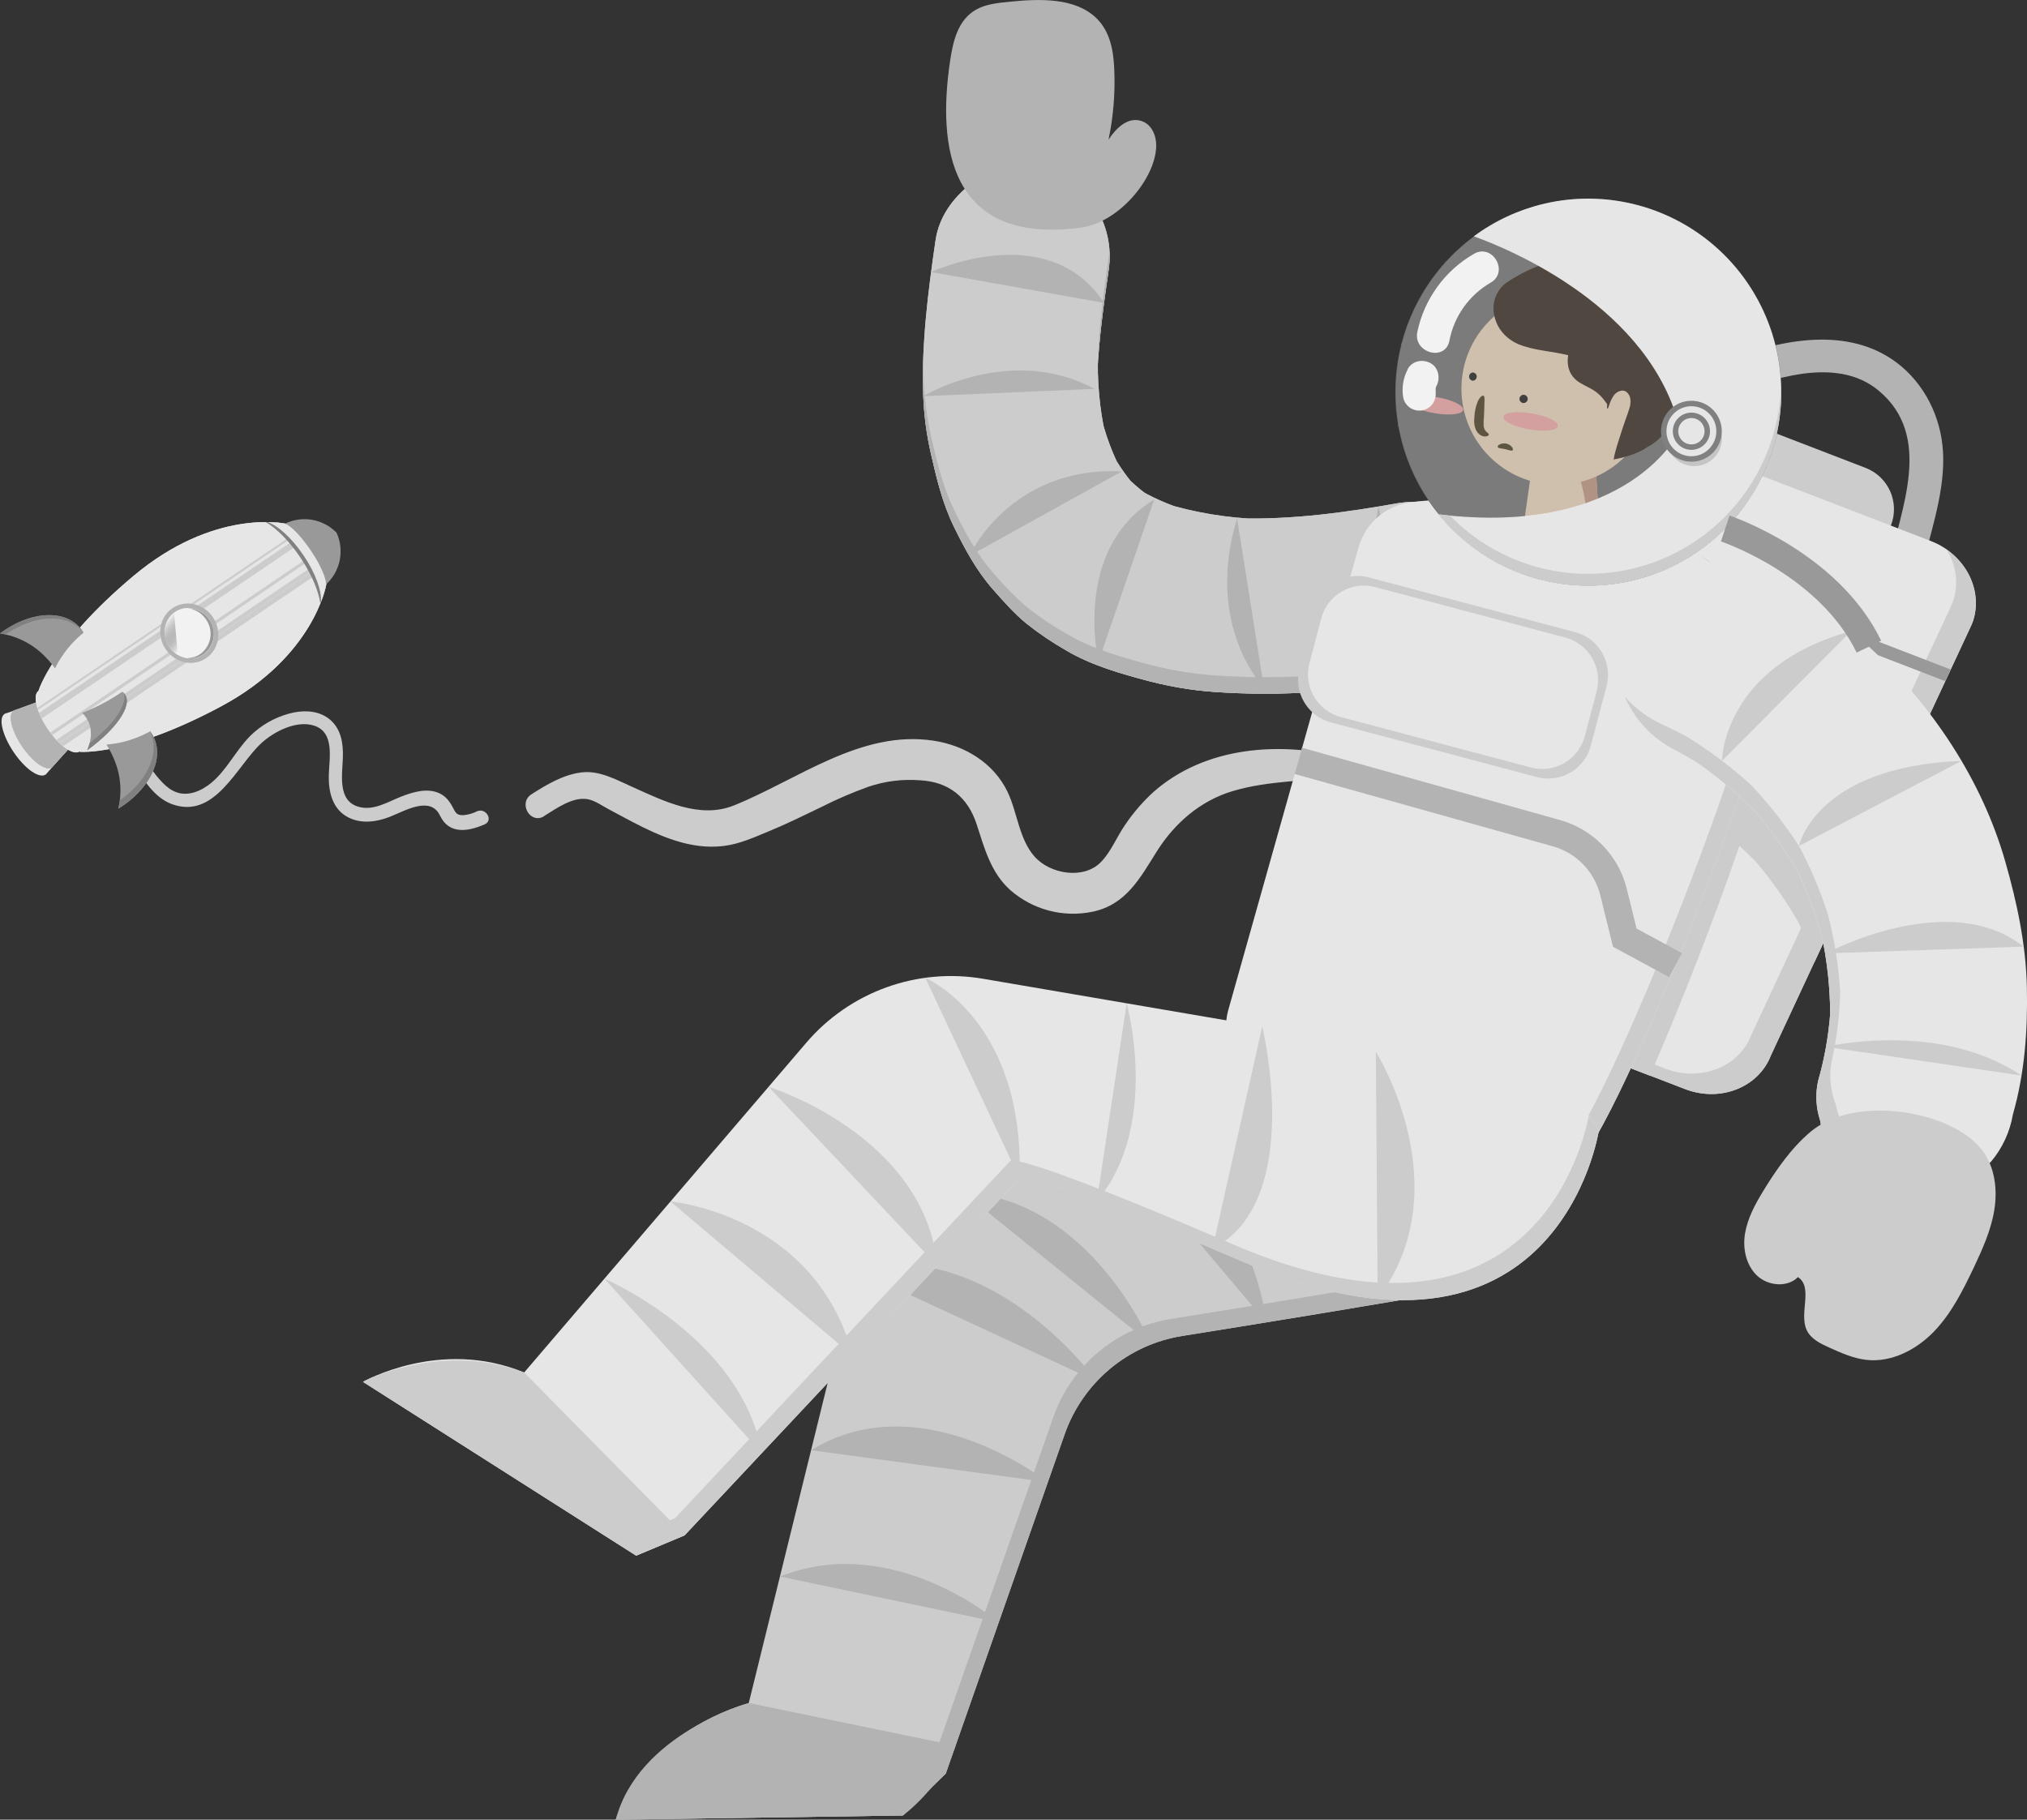 <svg width="372" height="334" viewBox="0 0 372 334" fill="none" xmlns="http://www.w3.org/2000/svg">
<rect x="0" y="0" width="372" height="334" fill="#333333" stroke="none"/>
<g clip-path="url(#clip0)">
<path d="M21.325 128.972C21.643 132.914 22.774 136.748 24.645 140.23C26.175 143.027 28.365 146.416 31.5 147.577C39.479 150.546 43.459 140.496 48.026 136.347C50.351 134.244 54.331 132.216 57.512 133.149C61.558 134.333 60.381 139.302 60.339 142.472C60.297 145.414 61.032 148.486 63.818 149.978C66.263 151.283 69.137 150.882 71.602 149.898C74.355 148.803 79 146.038 80.739 149.684C82.418 153.199 85.854 152.658 88.96 151.302C90.588 150.588 89.184 148.197 87.565 148.905C86.796 149.289 85.965 149.53 85.11 149.619C83.715 149.693 83.599 149.106 83.022 148.052C82.446 146.999 81.739 146.08 80.553 145.563C78.335 144.589 75.754 145.386 73.62 146.216C71.183 147.171 68.644 148.822 65.915 148.113C61.878 147.069 62.827 142.183 62.925 139.046C63.008 136.473 62.627 133.881 60.6 132.114C58.74 130.529 56.242 130.319 53.941 130.767C51.275 131.33 48.793 132.556 46.724 134.333C44.008 136.664 42.423 139.969 39.991 142.542C38.475 144.155 36.35 145.642 34.053 145.689C31.755 145.735 30.142 144.136 28.775 142.463C25.637 138.598 23.651 133.923 23.046 128.977C22.911 127.904 21.232 127.862 21.335 128.977L21.325 128.972Z" fill="#CCCCCC"/>
<path d="M99.888 149.759C102.06 148.43 105.064 146.23 107.793 146.677C109.188 146.91 110.583 147.95 111.829 148.602C113.224 149.339 114.619 150.099 116.014 150.831C121.19 153.535 126.784 155.996 132.755 155.283C135.773 154.924 138.535 153.632 141.32 152.486C144.547 151.152 147.677 149.6 150.82 148.085C153.583 146.687 156.43 145.462 159.344 144.416C162.367 143.384 165.566 142.975 168.751 143.213C174.122 143.47 177.618 146.318 179.241 151.306C180.664 155.684 181.845 160.192 185.417 163.38C187.45 165.157 189.864 166.441 192.472 167.13C195.08 167.82 197.812 167.897 200.455 167.357C206.639 166.084 209.188 161.222 212.271 156.318C215.526 151.12 220.287 146.971 226.221 145.204C232.856 143.223 239.794 143.447 246.579 142.407C248.346 142.132 248.178 139.391 246.579 138.995C234.754 136.067 221.194 137.004 211.703 145.349C209.739 147.141 207.994 149.161 206.505 151.367C204.979 153.544 203.947 156.243 202.101 158.173C198.93 161.501 192.75 160.462 189.881 157.241C187.012 154.019 186.709 149.101 184.91 145.344C182.361 140.025 177.042 136.818 171.341 135.95C157.977 133.918 146.463 143.097 134.684 147.838C128.398 150.369 121.794 147.008 116.084 144.453C113.178 143.158 110.076 141.391 106.784 141.764C103.413 142.151 100.348 143.997 97.54 145.787C95.029 147.386 97.317 151.381 99.865 149.805L99.888 149.759Z" fill="#CCCCCC"/>
<path d="M268.569 236.63C252.819 239.427 231.457 242.9 216.953 245.217C212.067 245.997 207.481 248.087 203.683 251.266C199.885 254.446 197.015 258.596 195.377 263.277L173.568 325.539L165.7 333.226L112.997 334C112.997 334 118.065 318.309 137.414 312.584L155.047 241.036C155.997 237.185 157.748 233.579 160.185 230.454C162.622 227.329 165.69 224.755 169.188 222.901L215.521 198.353L270.238 223.577C276.358 226.402 275.2 235.451 268.569 236.63Z" fill="#CCCCCC"/>
<path d="M271.843 224.589C272.147 225.527 272.247 226.52 272.135 227.501C272.023 228.481 271.702 229.426 271.194 230.272C270.686 231.117 270.003 231.843 269.19 232.4C268.378 232.958 267.456 233.333 266.486 233.502C250.736 236.299 229.374 239.772 214.87 242.094C209.984 242.873 205.399 244.963 201.601 248.141C197.802 251.32 194.932 255.468 193.294 260.149L171.49 322.416L163.622 330.103L114.433 330.825C113.876 331.844 113.4 332.906 113.01 334L165.705 333.226L173.573 325.539L195.382 263.277C197.018 258.594 199.887 254.442 203.686 251.261C207.484 248.08 212.07 245.988 216.958 245.208C231.457 242.877 252.819 239.423 268.574 236.621C274.544 235.567 276.069 228.122 271.843 224.589Z" fill="#B3B3B3"/>
<path d="M232.396 242.728C232.396 242.728 229.815 213.578 201.282 205.9L232.396 242.728Z" fill="#B3B3B3"/>
<path d="M211.299 246.76C211.299 246.76 200.194 220.142 176.805 218.874L211.299 246.76Z" fill="#B3B3B3"/>
<path d="M201.282 253.552C201.282 253.552 182.357 226.98 156.544 232.817L201.282 253.552Z" fill="#B3B3B3"/>
<path d="M192.308 272.059C192.308 272.059 169.141 253.692 148.867 266.186L192.308 272.059Z" fill="#B3B3B3"/>
<path d="M183.291 297.788C183.291 297.788 163.97 281.103 143.152 289.364L183.291 297.788Z" fill="#B3B3B3"/>
<path d="M175.372 320.402L137.428 312.584C137.428 312.584 117.135 318.178 113.01 334L165.705 333.226C165.705 333.226 172.638 328.187 175.372 320.402Z" fill="#B3B3B3"/>
<path d="M319.529 71.698C327.09 68.845 337.697 65.861 344.695 71.632C354.865 80.023 348.88 93.361 346.592 103.901C345.76 107.738 351.637 109.374 352.47 105.523C354.009 98.437 356.701 91.417 356.627 84.079C356.562 77.707 353.907 71.493 349.006 67.297C340.212 59.838 327.82 62.048 317.906 65.787C314.265 67.162 315.846 73.073 319.529 71.684V71.698Z" fill="#B3B3B3"/>
<path d="M257.013 92.275C247.132 94.046 237.092 95.44 227.034 95.128L231.354 95.281C225.321 95.095 219.338 94.107 213.563 92.345L217.692 93.636C214.396 92.645 211.239 91.235 208.299 89.44L211.824 91.697C209.724 90.319 207.796 88.694 206.081 86.858L208.871 89.897C206.946 87.776 205.284 85.428 203.924 82.904L205.863 86.55C204.141 83.249 202.839 79.744 201.989 76.117L202.942 80.196C201.79 75.1 201.313 69.874 201.524 64.654L201.371 68.989C201.636 62.514 202.529 56.006 203.459 49.601C204.106 45.379 203.128 41.068 200.724 37.541C198.437 34.306 194.27 31.453 190.28 30.954C186.142 30.432 181.65 31.057 178.251 33.695C174.851 36.334 172.308 39.849 171.685 44.147C170.322 53.55 169.071 63.213 169.443 72.733C169.584 76.263 170.051 79.773 170.838 83.217C171.885 87.813 172.954 92.317 175.024 96.573C177.018 100.675 179.209 104.726 182.217 108.157C184.147 110.344 186.109 112.577 188.369 114.437C190.653 116.254 193.072 117.893 195.605 119.341C200.287 122.138 205.802 123.685 211.01 125.056C215.55 126.227 220.199 126.92 224.881 127.121C231.401 127.487 237.939 127.362 244.44 126.748C249.731 126.207 254.995 125.406 260.25 124.469C264.435 123.718 268.183 122.138 270.991 118.772C273.568 115.695 275.269 110.81 274.684 106.768C274.098 102.726 272.359 98.577 269.001 95.999C265.644 93.421 261.268 91.543 257.032 92.298L257.013 92.275Z" fill="#CCCCCC"/>
<path d="M257.013 92.275C247.132 94.046 237.092 95.44 227.034 95.128L231.354 95.281C225.321 95.095 219.338 94.107 213.563 92.345L217.692 93.636C214.396 92.645 211.239 91.235 208.299 89.44L211.824 91.697C209.724 90.319 207.796 88.694 206.081 86.858L208.871 89.897C206.946 87.776 205.284 85.428 203.924 82.904L205.863 86.55C204.141 83.249 202.839 79.744 201.989 76.117L202.942 80.196C201.79 75.1 201.313 69.874 201.524 64.654L201.371 68.989C201.636 62.514 202.529 56.006 203.459 49.601C204.106 45.379 203.128 41.068 200.724 37.541C198.437 34.306 194.27 31.453 190.28 30.954C186.142 30.432 181.65 31.057 178.251 33.695C174.851 36.334 172.308 39.849 171.685 44.147C170.322 53.55 169.071 63.213 169.443 72.733C169.584 76.263 170.051 79.773 170.838 83.217C171.885 87.813 172.954 92.317 175.024 96.573C177.018 100.675 179.209 104.726 182.217 108.157C184.147 110.344 186.109 112.577 188.369 114.437C190.653 116.254 193.072 117.893 195.605 119.341C200.287 122.138 205.802 123.685 211.01 125.056C215.55 126.227 220.199 126.92 224.881 127.121C231.401 127.487 237.939 127.362 244.44 126.748C249.731 126.207 254.995 125.406 260.25 124.469C264.435 123.718 268.183 122.138 270.991 118.772C273.568 115.695 275.269 110.81 274.684 106.768C274.098 102.726 272.359 98.577 269.001 95.999C265.644 93.421 261.268 91.543 257.032 92.298L257.013 92.275Z" fill="#CCCCCC"/>
<path d="M201.589 63.763C201.589 64.23 201.589 64.696 201.589 65.162C201.985 59.95 202.705 54.734 203.449 49.582C203.614 48.442 203.667 47.288 203.607 46.137C203.607 46.282 203.575 46.431 203.552 46.603C202.742 52.263 201.943 58.02 201.589 63.763Z" fill="#B3B3B3"/>
<path d="M271.098 115.747C268.285 119.103 264.546 120.693 260.357 121.443C255.121 122.376 249.857 123.187 244.547 123.723C238.046 124.336 231.508 124.461 224.988 124.096C220.304 123.898 215.653 123.207 211.113 122.035C205.909 120.665 200.394 119.098 195.712 116.32C193.172 114.879 190.746 113.248 188.453 111.439C186.235 109.512 184.172 107.412 182.282 105.16C179.25 101.724 177.079 97.678 175.089 93.571C173.024 89.314 171.955 84.811 170.904 80.215C170.122 76.772 169.663 73.263 169.532 69.735C169.462 67.973 169.448 66.206 169.481 64.439C169.355 67.208 169.323 69.978 169.43 72.733C169.57 76.263 170.037 79.773 170.825 83.217C171.871 87.813 172.94 92.317 175.01 96.573C177.004 100.675 179.195 104.726 182.203 108.157C184.138 110.344 186.095 112.577 188.355 114.437C190.643 116.255 193.067 117.894 195.605 119.341C200.287 122.138 205.802 123.685 211.01 125.056C215.55 126.227 220.199 126.92 224.881 127.121C231.401 127.487 237.939 127.362 244.44 126.748C249.731 126.207 254.995 125.406 260.25 124.469C264.435 123.718 268.183 122.138 270.991 118.772C273.437 115.854 275.088 111.313 274.749 107.388C274.301 110.452 273.04 113.338 271.098 115.747Z" fill="#B3B3B3"/>
<path d="M260.333 121.443C260.333 121.443 248.778 114.106 252.963 92.974L260.333 121.443Z" fill="#B3B3B3"/>
<path d="M231.959 126.221C231.959 126.221 220.989 115.033 227.034 95.128L231.959 126.221Z" fill="#B3B3B3"/>
<path d="M201.589 121.443C201.589 121.443 196.73 100.866 211.819 91.687L201.589 121.443Z" fill="#B3B3B3"/>
<path d="M177.874 102.05C177.874 102.05 185.375 85.501 205.867 86.531L177.874 102.05Z" fill="#B3B3B3"/>
<path d="M169.443 72.723C169.443 72.723 185.412 63.05 200.845 71.371L169.443 72.723Z" fill="#B3B3B3"/>
<path d="M170.88 49.932C170.88 49.932 192.34 39.909 202.626 55.596L170.88 49.932Z" fill="#B3B3B3"/>
<path d="M312.238 74.264L342.395 85.887C344.4 86.66 346.017 88.2 346.89 90.168C347.762 92.136 347.819 94.371 347.049 96.381L345.363 100.776L300.08 83.323L301.764 78.932C302.146 77.936 302.719 77.025 303.452 76.251C304.185 75.477 305.063 74.855 306.036 74.422C307.009 73.988 308.057 73.751 309.121 73.724C310.185 73.697 311.245 73.88 312.238 74.264Z" fill="#CCCCCC"/>
<path d="M309.229 199.891L260.682 181.188C254.233 178.699 250.833 171.902 253.093 166.005L278.445 83.026C278.573 82.595 278.728 82.173 278.91 81.762C281.417 76.294 288.211 73.809 294.432 76.21L354.334 99.295C360.556 101.691 363.941 108.101 362.146 113.845C362.004 114.27 361.835 114.686 361.64 115.089L324.993 193.719C322.714 199.616 315.665 202.38 309.229 199.891Z" fill="#E6E6E6"/>
<path d="M362.123 113.854C363.616 109.08 361.523 103.854 357.199 100.848C358.078 102.201 358.652 103.73 358.88 105.328C359.108 106.926 358.985 108.555 358.519 110.101C358.382 110.528 358.214 110.944 358.017 111.346L321.403 189.966C319.143 195.863 312.075 198.628 305.62 196.143L257.092 177.435C256.063 177.035 255.085 176.511 254.182 175.874C255.719 178.306 258.004 180.171 260.692 181.188L309.229 199.891C315.679 202.38 322.747 199.616 325.007 193.719L361.616 115.099C361.812 114.695 361.981 114.279 362.123 113.854Z" fill="#CCCCCC"/>
<path d="M356.994 125.023L357.989 122.884L275.935 91.254L275.246 93.51L356.994 125.023Z" fill="#999999"/>
<path d="M342.988 127.769C336.943 122.175 329.936 117.583 322.695 113.784C320.138 112.437 316.864 111.919 313.744 112.157C311.526 110.651 309.209 109.294 306.811 108.097C306.079 107.736 305.312 107.45 304.523 107.243C290.81 103.691 280.552 101.934 272.903 101.239L253.107 166.037C250.847 171.935 254.247 178.731 260.696 181.221L302.784 197.444C308.527 184.297 314.674 168.485 319.217 155.259C320.245 156.192 321.254 157.152 322.23 158.145C325.149 161.594 327.751 165.299 330.005 169.217C331.145 171.622 332.141 174.092 332.991 176.615L351.544 136.766C348.888 133.586 346.03 130.581 342.988 127.769Z" fill="#CCCCCC"/>
<path d="M304.523 98.144C305.313 98.352 306.079 98.639 306.811 99.002C311.214 101.183 326.211 109.439 326.076 120.66C325.918 133.792 295.279 212.063 288.043 214.995C283.04 217.028 242.431 204.366 231.312 198.679C228.951 197.502 227.071 195.541 225.992 193.129C224.913 190.716 224.703 188.004 225.398 185.454L249.355 100.372C249.976 98.227 251.208 96.31 252.9 94.856C254.591 93.403 256.669 92.475 258.878 92.186C266.127 91.16 279.636 91.697 304.523 98.144Z" fill="#E6E6E6"/>
<path d="M291.489 107.486C311.051 107.486 326.909 91.588 326.909 71.977C326.909 52.367 311.051 36.469 291.489 36.469C271.927 36.469 256.069 52.367 256.069 71.977C256.069 91.588 271.927 107.486 291.489 107.486Z" fill="#666666"/>
<path d="M278.557 103.938L294.037 105.523L292.605 81.562L281.882 80.466L278.557 103.938Z" fill="#F7DBBC"/>
<path d="M286.262 80.914L292.61 81.581L294.037 105.542L289.234 105.029C290.15 102.795 290.74 100.44 290.987 98.037C291.678 91.931 289.985 85.795 286.262 80.914Z" fill="url(#paint0_linear)"/>
<path d="M285.793 88.974C295.505 88.974 303.379 81.081 303.379 71.343C303.379 61.606 295.505 53.713 285.793 53.713C276.08 53.713 268.206 61.606 268.206 71.343C268.206 81.081 276.08 88.974 285.793 88.974Z" fill="#F7DBBC"/>
<path d="M274.116 57.223C274.004 56.197 274.166 55.16 274.584 54.218C275.002 53.275 275.662 52.461 276.497 51.857C278.192 50.704 280.007 49.739 281.91 48.981C285.586 47.456 289.568 46.817 293.535 47.116C295.263 47.27 296.966 47.638 298.604 48.212C298.98 48.352 299.352 48.519 299.715 48.678L299.98 48.794C300.089 48.832 300.194 48.882 300.292 48.944C300.454 49.056 300.612 49.163 300.757 49.279C301.362 49.728 301.891 50.271 302.324 50.888C303.034 51.956 303.453 53.192 303.542 54.472C303.61 55.406 303.578 56.343 303.449 57.27C303.356 57.852 303.263 58.323 303.179 58.668C303.274 58.606 303.374 58.551 303.477 58.505C304.163 58.248 304.92 58.259 305.597 58.538C306.588 58.943 307.41 59.679 307.922 60.621C308.519 61.688 309.032 62.799 309.457 63.945C309.936 65.11 310.191 66.354 310.21 67.614C310.202 68.677 309.879 69.715 309.28 70.593C308.88 71.188 308.309 71.648 307.643 71.912C307.494 71.971 307.338 72.007 307.178 72.019V72.126C307.304 72.103 307.606 73.124 307.397 74.784C307.092 76.979 306.058 79.007 304.463 80.541C304.006 80.977 303.506 81.364 302.97 81.697L302.579 81.921L302.379 82.028C302.282 82.084 302.379 82.028 302.259 82.093C302.026 82.262 301.783 82.418 301.533 82.559C300.679 83.015 299.782 83.383 298.855 83.66C298.095 83.914 297.318 84.115 296.53 84.261C296.474 84.268 296.418 84.268 296.362 84.261C296.293 84.359 296.237 84.41 296.204 84.406C296.065 84.354 296.325 83.254 296.846 81.525C297.111 80.657 297.441 79.637 297.813 78.504C298.013 77.94 298.213 77.348 298.427 76.728C298.641 76.108 298.892 75.478 299.059 74.863C299.237 74.303 299.282 73.709 299.19 73.129C299.106 72.639 298.838 72.2 298.441 71.903C297.711 71.385 296.702 71.903 296.232 72.499C295.837 73.044 295.538 73.653 295.349 74.299C295.181 74.765 295.079 75.035 295 75.026C294.921 75.017 294.907 74.723 294.949 74.206V74.178C294.749 73.926 294.433 73.432 293.916 72.858C293.47 72.363 292.954 71.935 292.387 71.586C291.749 71.185 290.95 70.844 290.113 70.346C289.253 69.884 288.56 69.163 288.132 68.285C287.813 67.575 287.671 66.797 287.718 66.02C287.726 65.746 287.75 65.474 287.792 65.204C287.56 65.143 287.327 65.087 287.02 65.027C286.295 64.864 285.388 64.7 284.323 64.532C283.258 64.365 282.049 64.178 280.715 63.843C280.007 63.668 279.313 63.444 278.636 63.171C277.895 62.844 277.205 62.412 276.586 61.889C275.197 60.708 274.313 59.038 274.116 57.223Z" fill="#1C0D00"/>
<path d="M268.528 75.236C268.666 74.426 266.545 73.388 263.791 72.917C261.036 72.446 258.692 72.721 258.554 73.53C258.416 74.34 260.537 75.378 263.292 75.849C266.046 76.32 268.391 76.045 268.528 75.236Z" fill="#FFA3A3"/>
<path d="M285.907 78.208C286.045 77.398 283.923 76.36 281.169 75.889C278.415 75.418 276.07 75.692 275.932 76.502C275.795 77.312 277.916 78.35 280.67 78.821C283.425 79.292 285.769 79.017 285.907 78.208Z" fill="#FFA3A3"/>
<path d="M272.261 72.639C272.056 72.523 271.601 72.854 271.233 73.609C270.839 74.556 270.617 75.567 270.578 76.592C270.578 76.742 270.578 76.886 270.545 77.031C270.513 77.175 270.545 77.366 270.545 77.497C270.56 77.812 270.609 78.125 270.694 78.429C270.776 78.732 270.908 79.019 271.085 79.278C271.25 79.517 271.464 79.719 271.712 79.87C271.885 79.983 272.078 80.06 272.282 80.094C272.485 80.129 272.693 80.121 272.893 80.07C273.177 79.977 273.265 79.809 273.233 79.697C273.2 79.585 273.065 79.497 272.931 79.385C272.766 79.254 272.624 79.097 272.512 78.919C272.445 78.812 272.395 78.695 272.363 78.574C272.319 78.422 272.291 78.265 272.28 78.108C272.268 77.901 272.268 77.694 272.28 77.487C272.28 77.366 272.28 77.25 272.28 77.147L272.321 76.742C272.405 75.581 272.396 74.63 272.424 73.945C272.452 73.259 272.493 72.756 272.261 72.639Z" fill="#332501"/>
<path d="M279.613 72.462C279.813 72.462 280.004 72.542 280.145 72.683C280.287 72.825 280.366 73.017 280.366 73.217C280.366 73.418 280.287 73.61 280.145 73.751C280.004 73.893 279.813 73.973 279.613 73.973C279.413 73.973 279.221 73.893 279.08 73.751C278.939 73.61 278.859 73.418 278.859 73.217C278.859 73.017 278.939 72.825 279.08 72.683C279.221 72.542 279.413 72.462 279.613 72.462Z" fill="black"/>
<path d="M270.313 68.365C270.503 68.379 270.68 68.466 270.81 68.606C270.939 68.747 271.011 68.931 271.011 69.122C271.011 69.313 270.939 69.498 270.81 69.638C270.68 69.778 270.503 69.865 270.313 69.88C270.122 69.865 269.945 69.778 269.815 69.638C269.686 69.498 269.614 69.313 269.614 69.122C269.614 68.931 269.686 68.747 269.815 68.606C269.945 68.466 270.122 68.379 270.313 68.365Z" fill="black"/>
<path d="M274.874 82.047C274.814 81.925 274.921 81.72 275.204 81.581C275.585 81.388 276.019 81.332 276.436 81.422C276.852 81.512 277.225 81.742 277.492 82.075C277.683 82.34 277.697 82.569 277.59 82.657C277.483 82.746 277.288 82.713 277.055 82.657C276.823 82.602 276.534 82.508 276.218 82.438C275.902 82.368 275.609 82.331 275.367 82.294C275.125 82.257 274.935 82.201 274.874 82.047Z" fill="#332501"/>
<path opacity="0.42" d="M270.592 43.377C266.727 46.227 263.48 49.835 261.048 53.982C258.616 58.128 257.05 62.727 256.445 67.499C255.84 72.27 256.209 77.115 257.529 81.74C258.849 86.364 261.092 90.672 264.123 94.4C299.362 98.708 308.471 78.905 308.471 78.905C303.123 56.43 277.26 45.778 270.592 43.377Z" fill="#999999"/>
<path d="M260.241 55.242C260.324 55.083 260.408 54.925 260.496 54.776C260.403 54.925 260.324 55.083 260.241 55.242Z" fill="#E6E6E6"/>
<path d="M259.845 56.002L260.087 55.535L259.845 56.002Z" fill="#E6E6E6"/>
<path d="M259.473 56.771L259.701 56.305L259.473 56.771Z" fill="#E6E6E6"/>
<path d="M260.65 54.491C260.738 54.333 260.831 54.174 260.924 54.025C260.831 54.174 260.738 54.333 260.65 54.491Z" fill="#E6E6E6"/>
<path d="M261.519 53.032C261.622 52.873 261.724 52.71 261.831 52.566C261.724 52.71 261.622 52.873 261.519 53.032Z" fill="#E6E6E6"/>
<path d="M259.111 57.559L259.32 57.092L259.111 57.559Z" fill="#E6E6E6"/>
<path d="M261.078 53.755C261.171 53.596 261.268 53.438 261.371 53.288C261.268 53.438 261.171 53.61 261.078 53.755Z" fill="#E6E6E6"/>
<path d="M257.86 60.808C257.911 60.659 257.962 60.514 258.009 60.37C257.962 60.514 257.911 60.659 257.86 60.808Z" fill="#E6E6E6"/>
<path d="M257.613 61.647L257.748 61.218L257.613 61.647Z" fill="#E6E6E6"/>
<path d="M257.348 62.5C257.39 62.36 257.432 62.22 257.469 62.08C257.432 62.22 257.39 62.36 257.348 62.5Z" fill="#E6E6E6"/>
<path d="M258.771 58.351L258.966 57.885L258.771 58.351Z" fill="#E6E6E6"/>
<path d="M261.98 52.323L262.305 51.857L261.98 52.323Z" fill="#E6E6E6"/>
<path d="M258.143 59.978L258.311 59.512L258.143 59.978Z" fill="#E6E6E6"/>
<path d="M258.45 59.158C258.506 59.008 258.567 58.859 258.627 58.691C258.567 58.859 258.506 59.008 258.45 59.158Z" fill="#E6E6E6"/>
<path d="M264.495 48.976C264.635 48.813 264.779 48.645 264.923 48.51L264.495 48.976Z" fill="#E6E6E6"/>
<path d="M268.583 44.893L269.169 44.426L268.583 44.893Z" fill="#E6E6E6"/>
<path d="M267.964 45.433L268.527 44.939L267.964 45.433Z" fill="#E6E6E6"/>
<path d="M266.174 47.139L266.662 46.645L266.174 47.139Z" fill="#E6E6E6"/>
<path d="M266.76 46.552C266.927 46.389 267.099 46.221 267.272 46.086C267.099 46.221 266.913 46.389 266.76 46.552Z" fill="#E6E6E6"/>
<path d="M256.572 66.006C256.574 65.986 256.574 65.965 256.572 65.945C256.574 65.965 256.574 65.986 256.572 66.006C256.516 66.318 256.469 66.635 256.423 66.938C256.469 66.635 256.516 66.318 256.572 66.006Z" fill="#E6E6E6"/>
<path d="M269.848 43.867C270.061 43.699 270.28 43.536 270.494 43.401C270.28 43.536 270.061 43.699 269.848 43.867Z" fill="#E6E6E6"/>
<path d="M269.211 44.37L269.829 43.881L269.211 44.37Z" fill="#E6E6E6"/>
<path d="M265.053 48.352C265.198 48.184 265.346 48.021 265.518 47.858C265.337 48.016 265.188 48.184 265.053 48.352Z" fill="#E6E6E6"/>
<path d="M263.965 49.62C264.096 49.456 264.23 49.289 264.37 49.153C264.23 49.289 264.096 49.456 263.965 49.62Z" fill="#E6E6E6"/>
<path d="M265.602 47.736L266.067 47.242L265.602 47.736Z" fill="#E6E6E6"/>
<path d="M262.942 50.944L263.31 50.477L262.942 50.944Z" fill="#E6E6E6"/>
<path d="M263.444 50.277L263.83 49.783L263.444 50.277Z" fill="#E6E6E6"/>
<path d="M262.454 51.629L262.798 51.163L262.454 51.629Z" fill="#E6E6E6"/>
<path d="M257.148 63.362C257.181 63.227 257.218 63.092 257.251 62.957C257.195 63.092 257.148 63.227 257.148 63.362Z" fill="#E6E6E6"/>
<path d="M267.378 45.983L267.918 45.517L267.378 45.983Z" fill="#E6E6E6"/>
<path d="M258.418 84.704C258.329 84.475 258.246 84.238 258.162 84.019C258.246 84.247 258.329 84.475 258.418 84.704Z" fill="#E6E6E6"/>
<path d="M258.79 85.636C258.683 85.38 258.581 85.119 258.478 84.858C258.581 85.119 258.683 85.38 258.79 85.636Z" fill="#E6E6E6"/>
<path d="M258.078 83.809L257.855 83.161L258.078 83.809Z" fill="#E6E6E6"/>
<path d="M256.921 64.234C256.948 64.104 256.976 63.983 257.009 63.852C256.976 63.983 256.948 64.104 256.921 64.234Z" fill="#E6E6E6"/>
<path d="M257.265 81.161C257.209 80.951 257.158 80.741 257.106 80.532C257.148 80.741 257.209 80.951 257.265 81.161Z" fill="#E6E6E6"/>
<path d="M260.403 89.039C259.812 87.958 259.276 86.847 258.799 85.711C259.276 86.847 259.812 87.958 260.403 89.039Z" fill="#E6E6E6"/>
<path d="M257.516 82.047C257.455 81.837 257.395 81.632 257.339 81.422C257.395 81.632 257.455 81.837 257.516 82.047Z" fill="#E6E6E6"/>
<path d="M297.446 36.972C292.752 36.161 287.942 36.31 283.307 37.411C278.672 38.512 274.308 40.541 270.475 43.378C277.148 45.778 303.026 56.43 308.355 78.905C308.355 78.905 299.245 98.708 264.007 94.4C263.816 94.167 263.63 93.934 263.449 93.696C266.974 98.265 271.557 101.902 276.801 104.293C282.045 106.684 287.791 107.757 293.542 107.418C299.293 107.08 304.875 105.34 309.804 102.35C314.732 99.359 318.859 95.209 321.826 90.259C324.793 85.308 326.511 79.707 326.83 73.94C327.15 68.174 326.062 62.416 323.66 57.167C321.258 51.917 317.615 47.334 313.047 43.815C308.479 40.296 303.124 37.947 297.446 36.972Z" fill="#E6E6E6"/>
<path d="M264.027 94.401L263.984 94.358L264.027 94.401Z" fill="#CCCCCC"/>
<path d="M326.857 69.894C326.849 71.868 326.679 73.839 326.35 75.786C325.253 82.242 322.397 88.268 318.097 93.198C313.796 98.128 308.22 101.769 301.984 103.72C295.748 105.67 289.095 105.854 282.761 104.251C276.427 102.647 270.659 99.319 266.095 94.633C265.416 94.564 264.728 94.494 264.03 94.405C268.327 99.692 274.051 103.628 280.519 105.74C286.987 107.853 293.925 108.054 300.503 106.319C307.082 104.584 313.023 100.986 317.617 95.956C322.21 90.926 325.262 84.676 326.406 77.954C326.858 75.293 327.009 72.589 326.857 69.894Z" fill="#CCCCCC"/>
<path d="M263.971 92.243L263.928 92.195C263.945 92.209 263.96 92.225 263.971 92.243Z" fill="#CCCCCC"/>
<path d="M260.868 89.809L260.436 89.044L260.868 89.809Z" fill="#E6E6E6"/>
<path d="M262.398 92.233L262.863 92.876L262.398 92.233Z" fill="#E6E6E6"/>
<path d="M263.421 93.631L262.924 92.974L263.421 93.631Z" fill="#E6E6E6"/>
<path d="M257.041 80.275C256.99 80.056 256.939 79.842 256.893 79.623C256.939 79.842 256.99 80.056 257.041 80.275Z" fill="#E6E6E6"/>
<path d="M261.333 90.587C261.194 90.359 261.054 90.121 260.92 89.892C261.045 90.126 261.185 90.359 261.333 90.587Z" fill="#E6E6E6"/>
<path d="M261.798 91.37C261.656 91.15 261.516 90.93 261.38 90.713C261.522 90.924 261.662 91.143 261.798 91.37Z" fill="#E6E6E6"/>
<path d="M262.319 92.116C262.175 91.906 262.031 91.692 261.891 91.477C262.031 91.692 262.175 91.906 262.319 92.116Z" fill="#E6E6E6"/>
<path d="M257.79 82.928C257.72 82.718 257.655 82.508 257.59 82.299C257.655 82.513 257.72 82.718 257.79 82.928Z" fill="#E6E6E6"/>
<path d="M256.088 70.728C256.088 70.541 256.088 70.36 256.088 70.178C256.102 70.36 256.093 70.541 256.088 70.728Z" fill="#E6E6E6"/>
<path d="M256.07 72.607C256.07 72.425 256.07 72.239 256.07 72.057C256.065 72.257 256.065 72.425 256.07 72.607Z" fill="#E6E6E6"/>
<path d="M256.837 79.385L256.697 78.676L256.837 79.385Z" fill="#E6E6E6"/>
<path d="M256.135 69.786C256.135 69.6 256.149 69.413 256.176 69.227C256.158 69.413 256.144 69.6 256.135 69.786Z" fill="#E6E6E6"/>
<path d="M256.734 65.117L256.805 64.784L256.734 65.117Z" fill="#E6E6E6"/>
<path d="M256.218 68.84C256.218 68.649 256.256 68.453 256.279 68.262C256.242 68.453 256.218 68.649 256.218 68.84Z" fill="#E6E6E6"/>
<path d="M256.302 67.898C256.325 67.684 256.358 67.469 256.386 67.255C256.358 67.469 256.325 67.684 256.302 67.898Z" fill="#E6E6E6"/>
<path d="M256.065 71.665C256.065 71.483 256.065 71.301 256.065 71.12C256.07 71.325 256.07 71.483 256.065 71.665Z" fill="#E6E6E6"/>
<path d="M256.502 77.585C256.455 77.273 256.409 76.961 256.367 76.653C256.409 76.961 256.455 77.273 256.502 77.585Z" fill="#E6E6E6"/>
<path d="M256.683 78.485C256.627 78.192 256.576 77.898 256.53 77.599C256.553 77.898 256.604 78.192 256.683 78.485Z" fill="#E6E6E6"/>
<path d="M256.097 73.553C256.097 73.362 256.097 73.175 256.097 72.984C256.084 73.189 256.088 73.362 256.097 73.553Z" fill="#E6E6E6"/>
<path d="M256.367 76.648C256.325 76.345 256.293 76.042 256.26 75.739C256.293 76.042 256.325 76.345 256.367 76.648Z" fill="#E6E6E6"/>
<path d="M256.153 74.509C256.153 74.308 256.125 74.108 256.116 73.907C256.125 74.122 256.139 74.308 256.153 74.509Z" fill="#E6E6E6"/>
<path d="M256.218 75.52C256.218 75.296 256.172 75.054 256.158 74.844C256.19 75.054 256.218 75.278 256.218 75.52Z" fill="#E6E6E6"/>
<path opacity="0.42" d="M310.935 85.557C313.74 85.557 316.013 83.278 316.013 80.466C316.013 77.655 313.74 75.376 310.935 75.376C308.131 75.376 305.858 77.655 305.858 80.466C305.858 83.278 308.131 85.557 310.935 85.557Z" fill="#999999"/>
<path d="M310.41 84.242C313.214 84.242 315.488 81.963 315.488 79.152C315.488 76.34 313.214 74.061 310.41 74.061C307.606 74.061 305.332 76.34 305.332 79.152C305.332 81.963 307.606 84.242 310.41 84.242Z" fill="#E6E6E6" stroke="#808080" stroke-miterlimit="10"/>
<path d="M310.41 82.07C312.018 82.07 313.321 80.763 313.321 79.152C313.321 77.54 312.018 76.234 310.41 76.234C308.802 76.234 307.499 77.54 307.499 79.152C307.499 80.763 308.802 82.07 310.41 82.07Z" fill="#E6E6E6" stroke="#808080" stroke-miterlimit="10"/>
<path d="M311.963 101.896C317.506 105.836 323.546 111.77 323.463 118.912C323.305 132.063 292.661 210.315 285.425 213.247C280.45 215.265 240.259 202.753 228.871 197.01C229.608 197.661 230.424 198.217 231.298 198.665C242.431 204.366 283.04 217.028 288.029 214.981C295.279 212.063 325.918 133.792 326.076 120.66C326.178 112.348 318.008 105.696 311.963 101.896Z" fill="#CCCCCC"/>
<path d="M270.508 46.59C267.864 48.11 265.571 50.175 263.779 52.647C261.987 55.119 260.737 57.943 260.11 60.934C259.325 64.775 265.225 66.416 265.993 62.561C266.414 60.335 267.311 58.228 268.622 56.383C269.933 54.537 271.626 52.998 273.586 51.871C276.985 49.904 273.916 44.618 270.508 46.59Z" fill="#F2F2F2"/>
<path d="M258.371 67.758C257.485 69.399 257.197 71.298 257.557 73.129C257.766 73.897 258.267 74.553 258.952 74.956C259.664 75.364 260.508 75.475 261.301 75.264C263.007 74.714 263.714 73.199 263.43 71.507C263.579 72.378 263.468 71.767 263.468 71.539C263.458 71.41 263.458 71.281 263.468 71.152C263.393 71.618 263.379 71.716 263.426 71.483C263.472 71.25 263.528 71.101 263.57 70.914C263.612 70.728 263.603 70.789 263.44 71.189C263.496 71.073 263.556 70.956 263.621 70.844C264.384 69.446 264.012 67.446 262.524 66.649C261.036 65.852 259.171 66.248 258.339 67.744L258.371 67.758Z" fill="#F2F2F2"/>
<path d="M307.313 137.624C309.322 138.681 311.287 139.82 313.209 141.041L309.229 138.5C314.611 141.963 319.535 146.095 323.881 150.798L320.738 147.376C324.839 151.927 328.367 156.965 331.242 162.378L329.066 158.271C331.764 163.571 333.794 169.186 335.111 174.988L334.037 170.401C335.422 176.374 336.032 182.503 335.851 188.633L336.023 183.757C335.822 188.729 335.028 193.659 333.656 198.441C333.14 200.821 333.267 203.296 334.023 205.611C334.36 207.943 335.296 210.147 336.739 212.007C339.31 215.648 343.997 218.86 348.485 219.419C353.135 220.002 358.194 219.302 362.016 216.333L365.43 213.182C367.498 210.713 368.873 207.736 369.41 204.557C371.586 196.973 372.149 189.057 371.977 181.188C371.805 173.319 370.159 165.65 368.024 158.178C363.709 143.041 354.46 129.317 342.993 118.693C336.948 113.099 329.94 108.507 322.7 104.707C318.655 102.568 312.823 102.568 308.62 104.157C304.542 105.696 300.282 109.355 298.585 113.481C296.757 117.891 296.111 123.075 298.036 127.597C299.838 131.957 303.137 135.528 307.336 137.661L307.313 137.624Z" fill="#E6E6E6"/>
<path d="M352.721 216.198C348.001 215.862 342.928 212.767 340.04 209.107C338.434 207.244 337.337 204.995 336.855 202.581C335.941 200.208 335.673 197.633 336.078 195.122C337.068 190.829 337.618 186.446 337.72 182.041C337.432 177.282 336.687 172.561 335.497 167.944C334.112 163.565 332.323 159.325 330.154 155.278C327.586 151.312 324.665 147.588 321.426 144.151C317.731 140.776 313.725 137.76 309.461 135.144C308.07 134.411 306.659 133.713 305.23 133.051C302.552 131.847 300.156 130.092 298.199 127.9C300.02 132.108 303.248 135.547 307.327 137.624C308.657 138.323 309.968 139.061 311.261 139.838C315.201 142.55 318.874 145.631 322.231 149.041C325.15 152.487 327.753 156.191 330.005 160.108C331.872 164.078 333.371 168.212 334.483 172.457C335.382 176.926 335.849 181.472 335.878 186.032C335.558 190.233 334.811 194.391 333.651 198.441C333.135 200.821 333.262 203.296 334.018 205.611C334.356 207.943 335.292 210.147 336.734 212.007C339.306 215.648 343.993 218.86 348.48 219.419C353.13 220.002 358.189 219.302 362.012 216.333L365.392 213.214C361.724 215.732 357.087 216.51 352.721 216.198Z" fill="#CCCCCC"/>
<path d="M293.419 207.522C293.419 207.522 286.039 256.471 228.095 231.572C186.44 213.657 187.118 216.282 187.118 216.282L125.649 281.798L116.754 285.527L66.621 253.632C66.621 253.632 80.767 245.515 96.196 251.916L147.974 191.388C151.911 186.788 156.969 183.289 162.655 181.232C168.342 179.175 174.463 178.629 180.422 179.65L231.661 188.414C231.661 188.414 285.351 191.248 293.419 207.522Z" fill="#E6E6E6"/>
<path d="M291.559 204.851C290.629 209.876 280.864 251.865 226.342 228.426C184.686 210.51 185.365 213.135 185.365 213.135L123.906 278.637L115.01 282.367L68.435 252.741C67.272 253.263 66.621 253.632 66.621 253.632L116.754 285.546L125.649 281.817L187.109 216.305C187.109 216.305 186.43 213.68 228.085 231.596C286.03 256.489 293.419 207.522 293.419 207.522C292.918 206.554 292.293 205.656 291.559 204.851Z" fill="#CCCCCC"/>
<path d="M289.101 116.037L251.251 105.991C246.941 104.847 242.523 107.422 241.382 111.743L238.489 122.693C237.348 127.014 239.917 131.444 244.227 132.588L282.076 142.634C286.386 143.778 290.805 141.203 291.946 136.883L294.838 125.932C295.979 121.611 293.41 117.181 289.101 116.037Z" fill="#CCCCCC"/>
<path d="M287.278 117.02L252.35 107.748C248.041 106.605 243.622 109.18 242.481 113.5L240.312 121.711C239.171 126.032 241.74 130.462 246.049 131.606L280.977 140.877C285.287 142.021 289.706 139.446 290.847 135.125L293.015 126.914C294.156 122.593 291.588 118.164 287.278 117.02Z" fill="#E6E6E6"/>
<path d="M316.018 139.652C316.018 139.652 316.125 122.296 339.733 115.84L316.018 139.652Z" fill="#CCCCCC"/>
<path d="M330.154 155.278C330.154 155.278 333.13 140.719 359.994 139.652L330.154 155.278Z" fill="#CCCCCC"/>
<path d="M335.107 174.988C335.107 174.988 357.627 162.867 371.377 173.753L335.107 174.988Z" fill="#CCCCCC"/>
<path d="M335.107 192.143C335.107 192.143 355.706 187.164 370.991 197.411L335.107 192.143Z" fill="#CCCCCC"/>
<path d="M238.274 139.652L285.658 152.933C288.201 153.646 290.51 155.023 292.349 156.923C294.188 158.823 295.491 161.178 296.125 163.748L298.185 172.107L307.485 177.142" stroke="#B3B3B3" stroke-width="5" stroke-miterlimit="10"/>
<path d="M316.618 97.006C316.618 97.006 335.544 103.295 342.988 118.693" stroke="#999999" stroke-width="5" stroke-miterlimit="10"/>
<path d="M357.724 206.576C350.577 203.196 338.775 202.282 332.265 207.746C328.722 210.716 325.895 214.823 323.509 218.743C322.063 221.125 320.719 223.638 320.254 226.388C319.789 229.139 320.426 232.197 322.44 234.117C324.453 236.038 328.02 236.378 329.964 234.406C332.814 236.299 330.117 241.036 331.572 244.14C332.33 245.758 334.083 246.611 335.711 247.343C337.91 248.336 340.152 249.343 342.551 249.604C347.15 250.107 351.698 247.739 354.911 244.415C358.124 241.091 360.24 236.84 362.24 232.649C363.835 229.255 365.406 225.792 366.001 222.086C366.597 218.379 366.127 214.361 363.928 211.322C362.365 209.196 360.096 207.699 357.724 206.576Z" fill="#CCCCCC"/>
<path d="M198.371 41.779C173.987 45.042 172.127 26.609 174.321 11.477C174.861 7.748 175.716 3.594 179.278 1.688C180.994 0.755 183.091 0.545 185.123 0.336C190.704 -0.242 197.288 -0.489 201.208 3.333C203.761 5.818 204.338 9.333 204.486 12.577C204.691 16.955 204.34 21.341 203.44 25.63C204.747 23.64 206.918 21.36 209.485 22.209C211.438 22.852 212.224 25.006 212.191 26.782C212.094 32.758 205.333 40.842 198.371 41.779Z" fill="#B3B3B3"/>
<path d="M252.498 193.043C252.498 193.043 268.229 217.965 252.838 238.42L252.498 193.043Z" fill="#CCCCCC"/>
<path d="M231.647 188.414C231.647 188.414 239.515 220.557 222.515 229.19L231.647 188.414Z" fill="#CCCCCC"/>
<path d="M206.769 184.139C206.769 184.139 213.014 206.585 201.282 220.501L206.769 184.139Z" fill="#CCCCCC"/>
<path d="M169.815 179.477C169.815 179.477 188.03 187.164 187.109 216.305L169.815 179.477Z" fill="#CCCCCC"/>
<path d="M141.055 199.476C141.055 199.476 169.653 208.333 172.038 232.346L141.055 199.476Z" fill="#CCCCCC"/>
<path d="M123.05 220.529C123.05 220.529 149.592 222.859 156.53 248.863L123.05 220.529Z" fill="#CCCCCC"/>
<path d="M110.927 234.696C110.927 234.696 136.098 245.46 139.799 266.717L110.927 234.696Z" fill="#CCCCCC"/>
<path d="M96.196 251.916L125.649 281.798L116.754 285.527L66.621 253.632C66.621 253.632 80.702 246.08 96.196 251.916Z" fill="#CCCCCC"/>
<path d="M8.37 142.183C8.487 142.097 8.585 141.987 8.658 141.862L12.476 137.615L9.579 133.321L9.523 133.242L6.626 128.949L1.293 130.874C1.127 130.892 0.967 130.95 0.828 131.042C-0.326 131.825 0.418 134.944 2.492 138.034C4.566 141.125 7.189 142.943 8.342 142.183H8.37Z" fill="#E6E6E6"/>
<path d="M9.505 140.864V140.841C9.615 140.762 9.707 140.66 9.774 140.542L13.369 136.589L10.653 132.566L10.602 132.491L7.905 128.454L2.902 130.291C2.751 130.312 2.606 130.366 2.478 130.45C1.4 131.182 2.097 134.104 4.036 136.976C5.975 139.848 8.421 141.587 9.5 140.859L9.505 140.864Z" fill="#B3B3B3"/>
<path d="M9.505 140.864V140.841C9.615 140.762 9.707 140.66 9.774 140.542L13.369 136.589L10.653 132.566L10.602 132.491L7.905 128.454L2.902 130.291C2.751 130.312 2.606 130.366 2.478 130.45C1.4 131.182 2.097 134.104 4.036 136.976C5.975 139.848 8.421 141.587 9.5 140.859L9.505 140.864Z" fill="#B3B3B3"/>
<path d="M59.865 107.323L60.358 104.195L58.591 101.542L57.196 99.468L55.406 96.815L52.327 96.111C52.327 96.111 39.335 93.235 24.455 105.747C9.574 118.259 7.082 126.767 7.082 126.767V126.795C5.929 127.578 6.677 130.701 8.747 133.787C10.816 136.874 13.434 138.715 14.587 137.936L14.629 137.997C14.629 137.997 23.422 138.845 40.558 129.662C57.693 120.478 59.865 107.323 59.865 107.323Z" fill="#E6E6E6"/>
<path d="M57.6 104.218C57.6 104.218 57.414 104.498 57.01 105.015L59.688 103.202L58.591 101.542L57.196 99.468L56.666 98.685L7.663 131.89C7.989 132.536 8.357 133.159 8.765 133.755C8.923 133.993 9.086 134.221 9.23 134.436L58.321 101.16L58.637 101.626L9.593 134.897C9.847 135.208 10.108 135.511 10.374 135.806L58.126 103.43L57.6 104.218Z" fill="#E6E6E6"/>
<path d="M56.322 98.214L55.526 97.034L55.694 97.281L6.975 130.305C7.036 130.482 7.105 130.664 7.18 130.846L56.005 97.748L56.322 98.214Z" fill="#E6E6E6"/>
<path d="M55.377 96.815L52.299 96.111C52.299 96.111 39.335 93.235 24.455 105.747C9.574 118.259 7.082 126.767 7.082 126.767V126.795C6.431 127.238 6.389 128.426 6.845 129.932L55.48 96.964L55.377 96.815Z" fill="#E6E6E6"/>
<path d="M59.897 103.491L60.214 103.957L11.588 136.953C12.82 137.95 13.95 138.351 14.606 137.918L14.648 137.978C14.648 137.978 23.441 138.827 40.576 129.643C57.712 120.459 59.865 107.323 59.865 107.323L60.358 104.195L59.897 103.491Z" fill="#E6E6E6"/>
<path d="M55.48 96.969L55.526 97.034L55.48 96.969Z" fill="#CCCCCC"/>
<path d="M55.526 97.034L55.48 96.969L6.863 129.932C6.901 130.053 6.943 130.179 6.984 130.305L55.694 97.281L55.526 97.034Z" fill="#CCCCCC"/>
<path d="M56.638 98.684L56.322 98.214L56.638 98.684Z" fill="#CCCCCC"/>
<path d="M56.322 98.214L56.005 97.748L7.18 130.846C7.315 131.186 7.473 131.536 7.645 131.89L56.638 98.685L56.322 98.214Z" fill="#CCCCCC"/>
<path d="M58.321 101.16L9.249 134.449C9.361 134.603 9.477 134.752 9.593 134.916L58.637 101.626L58.321 101.16Z" fill="#CCCCCC"/>
<path d="M59.688 103.202L59.898 103.509L59.688 103.202Z" fill="#CCCCCC"/>
<path d="M59.897 103.491L59.688 103.183L57.01 104.997C56.912 105.122 56.805 105.262 56.684 105.411L11.425 136.123L10.886 136.337C11.123 136.566 11.351 136.771 11.588 136.962L60.214 103.99L59.897 103.491Z" fill="#CCCCCC"/>
<path d="M10.863 136.305L57.01 105.015C57.414 104.498 57.6 104.218 57.6 104.218L58.121 103.43L10.374 135.806C10.537 135.983 10.695 136.146 10.863 136.305Z" fill="#CCCCCC"/>
<path d="M10.886 136.328L11.425 136.114L56.684 105.43C56.805 105.281 56.912 105.141 57.01 105.015L10.863 136.305L10.886 136.328Z" fill="#CCCCCC"/>
<path d="M55.127 102.339C57.191 105.397 58.475 108.483 58.791 110.782C59.261 109.667 59.62 108.508 59.865 107.323L60.358 104.195L58.591 101.542L57.196 99.468L55.406 96.815L52.327 96.111C51.152 95.898 49.959 95.801 48.765 95.822C50.732 96.964 53.085 99.295 55.127 102.339Z" fill="#808080"/>
<path d="M55.708 101.943C57.926 105.206 59.093 108.549 58.888 110.525C59.314 109.491 59.641 108.419 59.865 107.323L60.358 104.195L58.591 101.542L57.196 99.468L55.406 96.815L52.327 96.111C51.263 95.916 50.182 95.821 49.1 95.827C50.969 96.433 53.541 98.731 55.708 101.943Z" fill="#E6E6E6"/>
<path d="M57.038 101.039C58.809 103.668 59.902 106.167 59.828 107.285C61.102 106.12 61.979 104.582 62.334 102.89C62.689 101.197 62.503 99.436 61.804 97.855L61.772 97.822V97.78C60.568 96.542 59.007 95.715 57.309 95.416C55.61 95.116 53.861 95.359 52.309 96.111C53.359 96.47 55.266 98.414 57.038 101.039Z" fill="#999999"/>
<path d="M37.831 120.811C40.227 119.187 40.783 115.817 39.074 113.283C37.365 110.75 34.037 110.012 31.642 111.636C29.246 113.26 28.69 116.631 30.399 119.164C32.108 121.698 35.436 122.435 37.831 120.811Z" fill="#B3B3B3"/>
<path d="M37.355 120.105C39.38 118.732 39.849 115.881 38.404 113.738C36.958 111.594 34.144 110.97 32.118 112.343C30.093 113.716 29.624 116.567 31.07 118.71C32.515 120.853 35.329 121.478 37.355 120.105Z" fill="#F2F2F2"/>
<path d="M37.355 120.105C39.38 118.732 39.849 115.881 38.404 113.738C36.958 111.594 34.144 110.97 32.118 112.343C30.093 113.716 29.624 116.567 31.07 118.71C32.515 120.853 35.329 121.478 37.355 120.105Z" fill="#F2F2F2"/>
<path d="M31.941 112.474C31.03 113.205 30.432 114.258 30.27 115.417C30.109 116.576 30.395 117.753 31.072 118.707C31.476 119.307 32.008 119.811 32.63 120.18L31.941 112.474Z" fill="url(#paint1_linear)"/>
<path d="M38.596 118.823C39.053 118.048 39.279 117.158 39.246 116.258C39.213 115.358 38.923 114.486 38.41 113.747C38.312 113.602 38.205 113.462 38.093 113.327L38.596 118.823Z" fill="url(#paint2_linear)"/>
<path d="M34.41 111.616C34.224 111.62 34.037 111.636 33.852 111.663L34.671 120.819C34.858 120.83 35.046 120.83 35.234 120.819L34.41 111.616Z" fill="url(#paint3_linear)"/>
<path d="M35.55 111.737L36.34 120.595C36.702 120.475 37.044 120.306 37.359 120.091L37.554 119.951L36.87 112.264C36.46 112.02 36.015 111.843 35.55 111.737Z" fill="url(#paint4_linear)"/>
<path d="M37.805 113.691C38.152 114.179 38.4 114.731 38.534 115.316C38.668 115.9 38.686 116.505 38.587 117.097C38.487 117.688 38.273 118.254 37.955 118.762C37.638 119.271 37.223 119.711 36.736 120.059C36.026 120.538 35.188 120.792 34.331 120.786C35.385 120.942 36.458 120.697 37.34 120.101C38.321 119.399 38.984 118.336 39.184 117.145C39.385 115.954 39.106 114.732 38.41 113.747C37.983 113.103 37.407 112.574 36.73 112.204C36.053 111.835 35.297 111.636 34.527 111.625C35.186 111.722 35.819 111.956 36.383 112.312C36.948 112.667 37.432 113.137 37.805 113.691Z" fill="#999999"/>
<path d="M8.514 120.767C9.087 121.363 9.614 122.002 10.091 122.679C11.102 120.635 12.461 118.784 14.108 117.21C14.508 116.823 14.922 116.46 15.341 116.115C15.099 115.712 14.812 115.338 14.485 115.001C11.332 111.737 5.185 112.376 0 116.269C3.265 116.756 6.267 118.343 8.514 120.767Z" fill="#999999"/>
<path d="M20.707 138.845C20.372 138.09 19.978 137.362 19.53 136.668C21.796 136.487 24.013 135.911 26.082 134.967C26.594 134.738 27.087 134.501 27.561 134.23C27.842 134.605 28.08 135.01 28.273 135.438C30.133 139.591 27.245 145.05 21.707 148.444C22.471 145.224 22.119 141.838 20.707 138.845Z" fill="#999999"/>
<path d="M15.926 131.899C15.687 131.513 15.396 131.162 15.062 130.855C17.154 130.053 19.164 129.051 21.065 127.862C21.53 127.564 21.995 127.266 22.46 126.963C22.672 127.112 22.852 127.302 22.99 127.522C24.287 129.624 21.227 133.946 15.987 137.717C16.898 135.685 16.954 133.568 15.926 131.899Z" fill="#999999"/>
<path d="M14.908 115.611C15.058 115.768 15.199 115.933 15.331 116.105C15.089 115.703 14.802 115.329 14.476 114.991C11.323 111.728 5.176 112.367 -0.009 116.259C0.335 116.301 0.684 116.362 1.032 116.436C6.106 112.954 11.876 112.474 14.908 115.611Z" fill="#808080"/>
<path d="M28.272 135.438C28.08 135.01 27.842 134.605 27.561 134.23H27.519L27.645 134.482C29.398 138.398 26.933 143.475 22.009 146.882C21.94 147.402 21.839 147.918 21.707 148.425C27.245 145.05 30.137 139.591 28.272 135.438Z" fill="#808080"/>
<path d="M16.452 136.37C16.335 136.831 16.179 137.282 15.987 137.717C21.227 133.946 24.287 129.624 22.99 127.522C22.924 127.414 22.846 127.314 22.757 127.224C23.376 129.405 20.795 133.098 16.452 136.37Z" fill="#808080"/>
</g>
<defs>
<linearGradient id="paint0_linear" x1="328.273" y1="100.033" x2="325.898" y2="123.486" gradientUnits="userSpaceOnUse">
<stop stop-color="#C38F73"/>
<stop offset="0.19" stop-color="#C48E72" stop-opacity="0.99"/>
<stop offset="0.32" stop-color="#C78B70" stop-opacity="0.94"/>
<stop offset="0.43" stop-color="#CB876C" stop-opacity="0.86"/>
<stop offset="0.54" stop-color="#D28066" stop-opacity="0.75"/>
<stop offset="0.63" stop-color="#DB785E" stop-opacity="0.6"/>
<stop offset="0.73" stop-color="#E66D55" stop-opacity="0.42"/>
<stop offset="0.82" stop-color="#F2614A" stop-opacity="0.21"/>
<stop offset="0.89" stop-color="#FF553F" stop-opacity="0"/>
<stop offset="1" stop-color="#3DDEED" stop-opacity="0"/>
</linearGradient>
<linearGradient id="paint1_linear" x1="34.356" y1="118.106" x2="30.078" y2="114.536" gradientUnits="userSpaceOnUse">
<stop stop-color="white"/>
<stop offset="1" stop-opacity="0"/>
</linearGradient>
<linearGradient id="paint2_linear" x1="153.648" y1="1523.05" x2="140.522" y2="1520.29" gradientUnits="userSpaceOnUse">
<stop stop-color="white"/>
<stop offset="1" stop-opacity="0"/>
</linearGradient>
<linearGradient id="paint3_linear" x1="163.866" y1="2491.75" x2="135.447" y2="2487.49" gradientUnits="userSpaceOnUse">
<stop stop-color="white"/>
<stop offset="1" stop-opacity="0"/>
</linearGradient>
<linearGradient id="paint4_linear" x1="231.518" y1="2401.44" x2="192.091" y2="2392.52" gradientUnits="userSpaceOnUse">
<stop stop-color="white"/>
<stop offset="1" stop-opacity="0"/>
</linearGradient>
<clipPath id="clip0">
<rect width="372" height="334" fill="white"/>
</clipPath>
</defs>
</svg>
